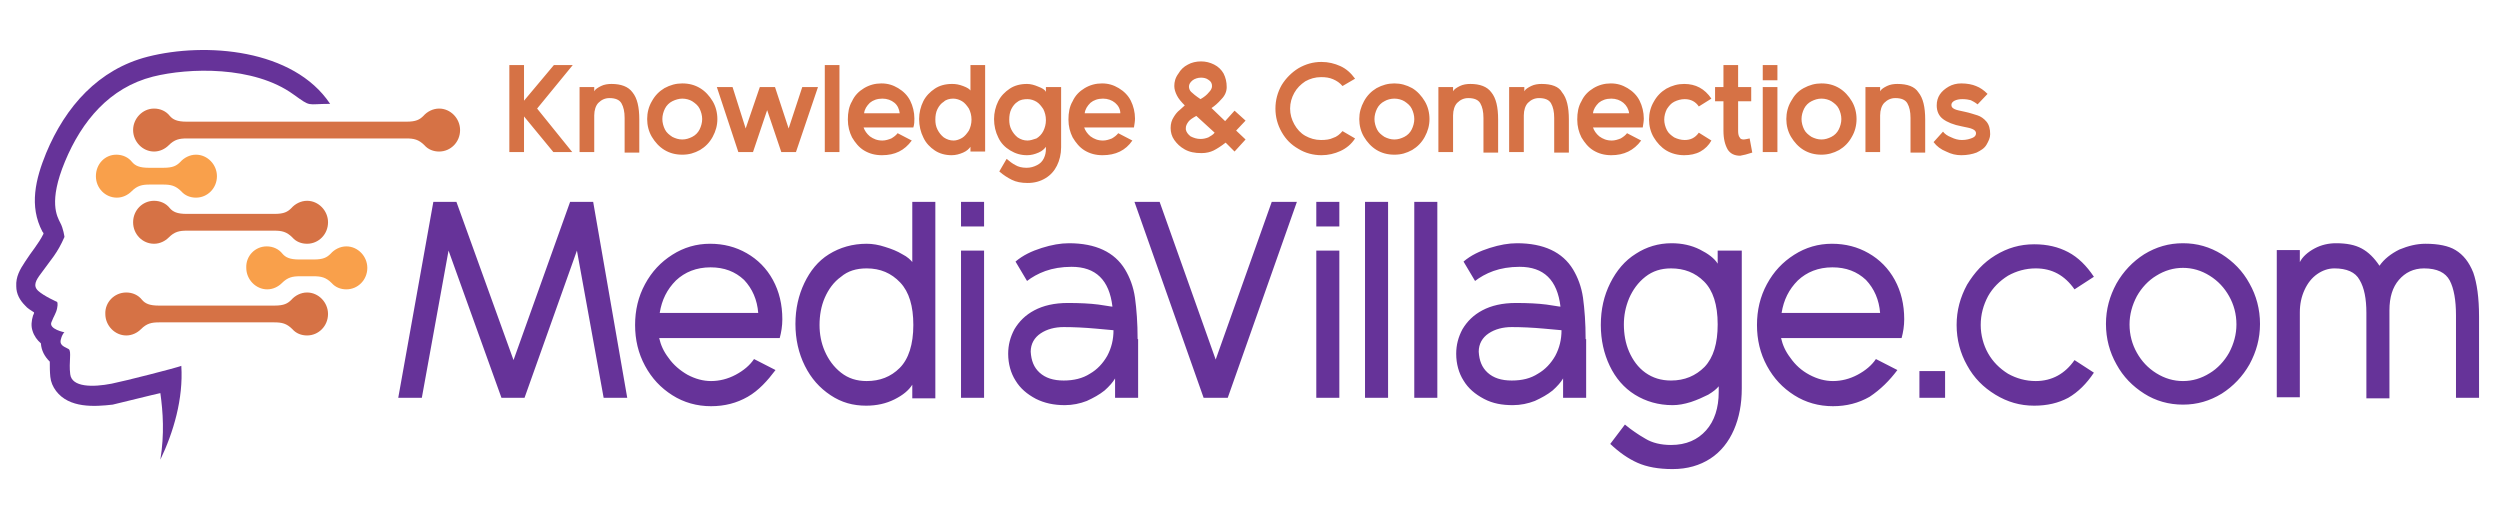<svg width="300" height="62" viewBox="0 0 300 62" fill="none" xmlns="http://www.w3.org/2000/svg">
<path d="M4.906 41.198C4.466 40.821 4.089 40.318 3.9 39.689C3.711 39.123 3.774 38.495 3.963 37.866C4.026 37.74 4.089 37.614 4.089 37.489C3.711 37.237 3.271 36.986 3.02 36.671C2.391 36.042 1.951 35.288 1.951 34.344C1.888 33.213 2.391 32.332 3.02 31.389C3.774 30.194 4.592 29.314 5.22 28.056C5.22 27.931 5.158 27.868 5.095 27.805C3.46 24.724 4.277 21.454 5.535 18.373C7.861 12.777 11.823 8.312 17.733 6.803C24.65 5.042 35.214 5.86 39.616 12.462C36.723 12.462 37.415 12.902 35.214 11.33C30.435 7.872 22.638 8.124 18.362 9.193C13.143 10.513 9.811 14.537 7.798 19.379C5.786 24.221 6.855 25.982 7.233 26.736C7.61 27.428 7.736 28.434 7.736 28.434C6.855 30.446 6.164 31.075 4.906 32.835C4.34 33.59 3.9 34.282 4.592 34.91C5.283 35.539 6.855 36.231 6.855 36.231C6.855 36.231 6.981 36.419 6.855 36.986C6.729 37.614 6.478 37.866 6.164 38.683C5.849 39.501 7.736 39.878 7.736 39.878C7.736 39.878 7.484 40.004 7.295 40.758C7.107 41.513 7.861 41.639 8.239 41.89C8.616 42.142 8.239 43.462 8.427 44.908C8.616 46.48 11.131 46.48 13.395 46.04C14.967 45.726 21.129 44.154 21.758 43.902C22.009 47.864 20.815 51.888 19.243 55.158C19.746 52.077 19.557 49.436 19.243 47.172C18.865 47.235 13.835 48.492 13.521 48.555C11.32 48.807 8.302 48.995 6.729 46.92C6.352 46.417 6.101 45.852 6.038 45.223C5.975 44.594 5.975 44.028 5.975 43.399C5.346 42.77 4.969 42.079 4.906 41.198Z" fill="#663399"/>
<path d="M18.488 13.028C19.242 13.028 19.934 13.343 20.374 13.909C20.752 14.349 21.255 14.6 22.386 14.6H48.796C49.928 14.6 50.368 14.349 50.808 13.909C51.248 13.405 51.94 13.028 52.694 13.028C54.078 13.028 55.21 14.223 55.21 15.606C55.21 17.052 54.078 18.184 52.694 18.184C52.003 18.184 51.374 17.933 50.934 17.43C50.242 16.738 49.676 16.612 48.733 16.612H22.449C21.506 16.612 20.94 16.738 20.248 17.43C19.808 17.87 19.18 18.184 18.488 18.184C17.105 18.184 15.973 16.99 15.973 15.606C15.973 14.223 17.105 13.028 18.488 13.028Z" fill="#D67245"/>
<path d="M13.96 18.562C14.715 18.562 15.406 18.876 15.847 19.442C16.224 19.882 16.727 20.134 17.859 20.134H19.619C20.751 20.134 21.191 19.882 21.631 19.442C22.072 18.939 22.763 18.562 23.518 18.562C24.901 18.562 26.033 19.756 26.033 21.14C26.033 22.586 24.901 23.718 23.518 23.718C22.826 23.718 22.197 23.466 21.757 22.963C21.066 22.272 20.5 22.146 19.556 22.146H17.984C17.041 22.146 16.475 22.272 15.784 22.963C15.344 23.403 14.715 23.718 14.023 23.718C12.64 23.718 11.508 22.586 11.508 21.14C11.508 19.694 12.577 18.562 13.96 18.562Z" fill="#F9A04B"/>
<path d="M18.488 24.095C19.242 24.095 19.934 24.41 20.374 24.975C20.752 25.416 21.255 25.667 22.386 25.667H32.95C34.082 25.667 34.522 25.416 34.962 24.975C35.403 24.472 36.094 24.095 36.849 24.095C38.232 24.095 39.364 25.29 39.364 26.673C39.364 28.119 38.232 29.251 36.849 29.251C36.157 29.251 35.528 29 35.088 28.497C34.397 27.805 33.831 27.679 32.887 27.679H22.449C21.506 27.679 20.94 27.805 20.248 28.497C19.808 28.937 19.18 29.251 18.488 29.251C17.105 29.251 15.973 28.119 15.973 26.673C15.973 25.227 17.105 24.095 18.488 24.095Z" fill="#D67245"/>
<path d="M32.006 29.566C32.76 29.566 33.452 29.88 33.892 30.446C34.269 30.886 34.772 31.138 35.904 31.138H37.665C38.797 31.138 39.237 30.886 39.677 30.446C40.117 29.943 40.809 29.566 41.563 29.566C42.947 29.566 44.078 30.76 44.078 32.144C44.078 33.59 42.947 34.722 41.563 34.722C40.872 34.722 40.243 34.47 39.803 33.967C39.111 33.276 38.545 33.15 37.602 33.15H36.03C35.087 33.15 34.521 33.276 33.829 33.967C33.389 34.407 32.76 34.722 32.069 34.722C30.685 34.722 29.553 33.527 29.553 32.144C29.49 30.697 30.622 29.566 32.006 29.566Z" fill="#F9A04B"/>
<path d="M15.154 35.099C15.909 35.099 16.601 35.413 17.041 35.979C17.418 36.419 17.921 36.671 19.053 36.671H32.949C34.081 36.671 34.521 36.419 34.962 35.979C35.402 35.476 36.093 35.099 36.848 35.099C38.231 35.099 39.363 36.294 39.363 37.677C39.363 39.123 38.231 40.255 36.848 40.255C36.156 40.255 35.528 40.004 35.087 39.501C34.396 38.809 33.83 38.683 32.886 38.683H19.116C18.173 38.683 17.607 38.809 16.915 39.501C16.475 39.941 15.846 40.255 15.154 40.255C13.771 40.255 12.639 39.06 12.639 37.677C12.576 36.294 13.708 35.099 15.154 35.099Z" fill="#D67245"/>
<path d="M233.161 15.795L232.029 17.052C232.406 17.556 232.909 17.933 233.538 18.184C234.167 18.499 234.733 18.625 235.361 18.625C236.053 18.625 236.682 18.499 237.185 18.31C237.688 18.059 238.128 17.807 238.38 17.367C238.631 16.927 238.82 16.549 238.82 16.109C238.82 15.48 238.694 14.977 238.38 14.6C238.065 14.223 237.688 13.971 237.311 13.846C236.87 13.72 236.367 13.531 235.739 13.405C235.173 13.28 234.795 13.217 234.544 13.091C234.292 12.965 234.167 12.84 234.167 12.588C234.167 12.399 234.292 12.211 234.544 12.085C234.795 11.959 235.11 11.896 235.487 11.896C235.927 11.896 236.242 11.959 236.493 12.022C236.745 12.148 236.996 12.274 237.311 12.525L238.505 11.268C238.065 10.827 237.625 10.513 237.122 10.324C236.682 10.136 236.053 10.01 235.361 10.01C234.795 10.01 234.292 10.136 233.852 10.387C233.412 10.639 233.035 10.953 232.783 11.331C232.532 11.708 232.406 12.148 232.406 12.651C232.406 13.343 232.657 13.909 233.161 14.286C233.664 14.663 234.418 14.977 235.424 15.166C235.99 15.292 236.43 15.355 236.682 15.48C236.996 15.606 237.122 15.795 237.122 15.984C237.122 16.235 236.996 16.424 236.682 16.549C236.367 16.675 235.99 16.801 235.424 16.801C234.984 16.801 234.544 16.675 234.167 16.487C233.664 16.298 233.349 16.046 233.161 15.795ZM227.69 10.073C227.25 10.073 226.81 10.136 226.432 10.324C226.055 10.513 225.741 10.702 225.615 10.953V10.45H223.854V18.247H225.615V13.846C225.615 13.217 225.804 12.651 226.118 12.336C226.495 11.959 226.935 11.771 227.438 11.771C228.13 11.771 228.633 11.959 228.885 12.399C229.136 12.84 229.262 13.405 229.262 14.16V18.31H231.023V14.349C231.023 12.84 230.771 11.771 230.205 11.079C229.765 10.387 228.885 10.073 227.69 10.073ZM218.572 11.834C219.013 11.834 219.453 11.959 219.767 12.148C220.144 12.399 220.459 12.651 220.647 13.028C220.836 13.405 220.962 13.846 220.962 14.286C220.962 14.726 220.836 15.166 220.647 15.543C220.459 15.921 220.144 16.235 219.767 16.424C219.39 16.612 219.013 16.738 218.572 16.738C218.132 16.738 217.755 16.612 217.378 16.424C217 16.172 216.686 15.921 216.497 15.543C216.309 15.166 216.183 14.726 216.183 14.286C216.183 13.846 216.309 13.405 216.497 13.028C216.686 12.651 217 12.336 217.378 12.148C217.755 11.959 218.132 11.834 218.572 11.834ZM218.572 10.01C217.818 10.01 217.126 10.199 216.434 10.576C215.743 10.953 215.303 11.456 214.925 12.148C214.548 12.777 214.359 13.531 214.359 14.286C214.359 15.04 214.548 15.795 214.925 16.424C215.303 17.052 215.806 17.618 216.434 17.996C217.063 18.373 217.755 18.562 218.572 18.562C219.327 18.562 220.019 18.373 220.71 17.996C221.339 17.618 221.842 17.115 222.219 16.424C222.597 15.795 222.785 15.04 222.785 14.286C222.785 13.531 222.597 12.777 222.219 12.148C221.842 11.519 221.339 10.953 220.71 10.576C220.082 10.199 219.39 10.01 218.572 10.01ZM213.29 10.45H211.53V18.247H213.29V10.45ZM213.29 7.809H211.53V9.633H213.29V7.809ZM210.272 18.31L209.958 16.612C209.643 16.675 209.392 16.738 209.266 16.738C209.015 16.738 208.826 16.675 208.763 16.487C208.637 16.361 208.574 16.046 208.574 15.732V12.148H210.146V10.45H208.574V7.809H206.814V10.45H205.808V12.148H206.814V15.669C206.814 16.675 207.002 17.367 207.317 17.933C207.631 18.436 208.134 18.687 208.826 18.687C209.203 18.625 209.706 18.499 210.272 18.31ZM205.368 16.864L203.858 15.921C203.418 16.549 202.852 16.801 202.161 16.801C201.721 16.801 201.28 16.675 200.903 16.487C200.526 16.235 200.211 15.984 200.023 15.606C199.834 15.229 199.708 14.789 199.708 14.349C199.708 13.909 199.834 13.468 200.023 13.091C200.274 12.714 200.526 12.399 200.903 12.211C201.28 12.022 201.721 11.896 202.161 11.896C202.915 11.896 203.481 12.211 203.858 12.777L205.368 11.834C204.55 10.639 203.481 10.073 202.098 10.073C201.343 10.073 200.652 10.261 199.96 10.639C199.331 11.016 198.828 11.519 198.451 12.211C198.074 12.84 197.885 13.594 197.885 14.349C197.885 15.103 198.074 15.858 198.451 16.487C198.828 17.115 199.331 17.681 199.96 18.059C200.589 18.436 201.343 18.625 202.098 18.625C202.79 18.625 203.481 18.499 204.047 18.184C204.613 17.87 205.053 17.43 205.368 16.864ZM195.495 13.594H191.157C191.22 13.091 191.471 12.714 191.848 12.336C192.226 12.022 192.729 11.834 193.358 11.834C193.923 11.834 194.426 12.022 194.804 12.336C195.181 12.651 195.433 13.091 195.495 13.594ZM196.942 16.864L195.244 15.984C195.055 16.235 194.804 16.424 194.489 16.612C194.175 16.738 193.798 16.864 193.42 16.864C192.792 16.864 192.351 16.675 191.911 16.361C191.534 16.046 191.283 15.669 191.157 15.292H197.13C197.193 14.915 197.256 14.537 197.256 14.223C197.256 13.468 197.067 12.714 196.753 12.085C196.439 11.456 195.936 10.953 195.307 10.576C194.678 10.199 194.049 10.01 193.295 10.01C192.54 10.01 191.848 10.199 191.22 10.576C190.591 10.953 190.088 11.456 189.773 12.148C189.396 12.777 189.27 13.531 189.27 14.349C189.27 15.166 189.459 15.858 189.773 16.487C190.151 17.115 190.591 17.681 191.22 18.059C191.848 18.436 192.54 18.625 193.358 18.625C194.867 18.625 196.061 18.059 196.942 16.864ZM184.995 10.073C184.554 10.073 184.114 10.136 183.737 10.324C183.36 10.513 183.045 10.702 182.919 10.953V10.45H181.096V18.247H182.857V13.846C182.857 13.217 183.045 12.651 183.36 12.336C183.737 11.959 184.177 11.771 184.68 11.771C185.372 11.771 185.875 11.959 186.126 12.399C186.378 12.84 186.504 13.405 186.504 14.16V18.31H188.264V14.349C188.264 12.84 188.013 11.771 187.447 11.079C187.07 10.387 186.189 10.073 184.995 10.073ZM176.443 10.073C176.003 10.073 175.563 10.136 175.185 10.324C174.808 10.513 174.494 10.702 174.368 10.953V10.45H172.607V18.247H174.368V13.846C174.368 13.217 174.556 12.651 174.871 12.336C175.248 11.959 175.688 11.771 176.191 11.771C176.883 11.771 177.386 11.959 177.638 12.399C177.889 12.84 178.015 13.405 178.015 14.16V18.31H179.775V14.349C179.775 12.84 179.524 11.771 178.958 11.079C178.455 10.387 177.575 10.073 176.443 10.073ZM167.325 11.834C167.765 11.834 168.206 11.959 168.52 12.148C168.897 12.399 169.212 12.651 169.4 13.028C169.589 13.405 169.715 13.846 169.715 14.286C169.715 14.726 169.589 15.166 169.4 15.543C169.212 15.921 168.897 16.235 168.52 16.424C168.143 16.612 167.765 16.738 167.325 16.738C166.885 16.738 166.508 16.612 166.131 16.424C165.753 16.172 165.439 15.921 165.25 15.543C165.062 15.166 164.936 14.726 164.936 14.286C164.936 13.846 165.062 13.405 165.25 13.028C165.439 12.651 165.753 12.336 166.131 12.148C166.445 11.959 166.885 11.834 167.325 11.834ZM167.325 10.01C166.571 10.01 165.879 10.199 165.187 10.576C164.559 10.953 164.055 11.456 163.678 12.148C163.301 12.84 163.112 13.531 163.112 14.286C163.112 15.04 163.301 15.795 163.678 16.424C164.055 17.052 164.559 17.618 165.187 17.996C165.816 18.373 166.508 18.562 167.325 18.562C168.143 18.562 168.771 18.373 169.463 17.996C170.092 17.618 170.595 17.115 170.972 16.424C171.35 15.732 171.538 15.04 171.538 14.286C171.538 13.531 171.35 12.777 170.972 12.148C170.595 11.519 170.092 10.953 169.463 10.576C168.771 10.199 168.08 10.01 167.325 10.01ZM158.522 16.801C157.83 16.801 157.202 16.612 156.636 16.298C156.07 15.984 155.63 15.48 155.315 14.915C155.001 14.349 154.812 13.72 154.812 13.028C154.812 12.336 155.001 11.708 155.315 11.142C155.63 10.576 156.07 10.136 156.636 9.758C157.202 9.444 157.83 9.255 158.522 9.255C159.088 9.255 159.528 9.318 159.968 9.507C160.408 9.696 160.786 9.947 161.1 10.324L162.609 9.444C162.106 8.752 161.54 8.249 160.849 7.935C160.157 7.621 159.402 7.432 158.585 7.432C157.579 7.432 156.699 7.683 155.818 8.186C155.001 8.69 154.309 9.381 153.806 10.199C153.303 11.079 153.052 12.022 153.052 13.028C153.052 14.034 153.303 14.977 153.806 15.858C154.309 16.738 154.938 17.367 155.818 17.87C156.636 18.373 157.579 18.625 158.585 18.625C159.402 18.625 160.157 18.436 160.849 18.122C161.54 17.807 162.169 17.304 162.609 16.612L161.1 15.732C160.786 16.109 160.408 16.424 159.968 16.549C159.591 16.738 159.088 16.801 158.522 16.801ZM142.299 15.543C142.299 15.48 142.299 15.418 142.299 15.355C142.299 15.103 142.425 14.852 142.613 14.6C142.802 14.349 143.116 14.16 143.557 13.909L145.757 15.921C145.569 16.172 145.317 16.298 145.003 16.487C144.688 16.612 144.374 16.675 144.06 16.675C143.62 16.675 143.242 16.549 142.865 16.361C142.551 16.109 142.362 15.858 142.299 15.543ZM145.443 10.324C145.443 10.576 145.317 10.827 145.066 11.079C144.814 11.393 144.5 11.645 144.06 11.896C143.494 11.519 143.116 11.205 142.928 11.016C142.739 10.827 142.676 10.576 142.676 10.387C142.676 10.136 142.802 9.884 143.116 9.633C143.368 9.444 143.745 9.318 144.123 9.318C144.437 9.318 144.751 9.381 145.003 9.57C145.317 9.758 145.443 10.01 145.443 10.324ZM140.916 10.324C140.916 10.702 141.041 11.079 141.23 11.456C141.419 11.834 141.733 12.211 142.173 12.651L141.545 13.217C141.293 13.405 141.041 13.72 140.853 14.034C140.601 14.412 140.476 14.852 140.476 15.355C140.476 15.858 140.601 16.361 140.916 16.801C141.23 17.241 141.607 17.618 142.173 17.933C142.739 18.247 143.368 18.373 144.185 18.373C144.751 18.373 145.254 18.247 145.632 18.059C146.009 17.87 146.512 17.556 147.078 17.115L148.147 18.184L149.467 16.738L148.336 15.669L149.467 14.474L148.147 13.28L147.015 14.537L145.38 12.965C145.757 12.714 146.135 12.399 146.575 11.896C147.015 11.456 147.204 10.953 147.204 10.45C147.204 9.821 147.078 9.318 146.826 8.815C146.575 8.375 146.198 7.998 145.695 7.746C145.192 7.495 144.688 7.369 144.123 7.369C143.557 7.369 142.991 7.495 142.551 7.746C142.048 7.998 141.67 8.375 141.419 8.815C141.041 9.318 140.916 9.821 140.916 10.324ZM134.439 13.594H130.163C130.226 13.091 130.478 12.714 130.855 12.336C131.232 12.022 131.735 11.834 132.364 11.834C132.93 11.834 133.433 12.022 133.81 12.336C134.188 12.651 134.439 13.091 134.439 13.594ZM135.885 16.864L134.188 15.984C133.999 16.235 133.747 16.424 133.433 16.612C133.119 16.738 132.741 16.864 132.364 16.864C131.735 16.864 131.295 16.675 130.855 16.361C130.478 16.046 130.226 15.669 130.1 15.292H136.074C136.137 14.915 136.2 14.537 136.2 14.223C136.2 13.468 136.011 12.714 135.697 12.085C135.382 11.456 134.879 10.953 134.25 10.576C133.622 10.199 132.993 10.01 132.238 10.01C131.484 10.01 130.792 10.199 130.163 10.576C129.534 10.953 129.031 11.456 128.717 12.148C128.34 12.777 128.214 13.531 128.214 14.349C128.214 15.166 128.403 15.858 128.717 16.487C129.094 17.115 129.534 17.681 130.163 18.059C130.792 18.436 131.484 18.625 132.301 18.625C133.873 18.625 135.068 18.059 135.885 16.864ZM123.309 16.864C122.869 16.864 122.492 16.738 122.115 16.487C121.8 16.235 121.549 15.921 121.36 15.543C121.171 15.166 121.109 14.789 121.109 14.349C121.109 13.909 121.171 13.468 121.36 13.091C121.549 12.714 121.8 12.399 122.115 12.211C122.429 11.959 122.869 11.896 123.309 11.896C123.687 11.896 124.064 12.022 124.378 12.211C124.693 12.399 124.944 12.714 125.196 13.091C125.384 13.468 125.51 13.909 125.51 14.412C125.51 14.915 125.384 15.355 125.196 15.732C125.007 16.109 124.693 16.424 124.378 16.612C124.001 16.738 123.624 16.864 123.309 16.864ZM125.51 10.45V11.016C125.384 10.764 125.07 10.576 124.567 10.387C124.127 10.199 123.687 10.073 123.246 10.073C122.429 10.073 121.737 10.261 121.171 10.639C120.605 11.016 120.102 11.519 119.788 12.148C119.474 12.777 119.285 13.531 119.285 14.286C119.285 15.103 119.474 15.858 119.788 16.487C120.102 17.178 120.605 17.681 121.234 18.059C121.863 18.436 122.492 18.625 123.246 18.625C123.749 18.625 124.19 18.499 124.63 18.31C125.07 18.122 125.321 17.87 125.51 17.618V17.87C125.51 18.247 125.447 18.625 125.259 19.002C125.07 19.379 124.818 19.631 124.441 19.819C124.064 20.008 123.687 20.134 123.184 20.134C122.618 20.134 122.177 20.008 121.863 19.819C121.486 19.631 121.171 19.379 120.794 19.065L119.914 20.574C120.417 21.014 120.92 21.328 121.423 21.58C121.926 21.831 122.555 21.957 123.309 21.957C124.127 21.957 124.818 21.768 125.447 21.391C126.076 21.014 126.516 20.511 126.831 19.882C127.145 19.253 127.334 18.499 127.334 17.681V10.45H125.51ZM114.38 11.834C114.758 11.834 115.135 11.959 115.449 12.148C115.764 12.336 116.015 12.651 116.267 13.028C116.455 13.405 116.581 13.846 116.581 14.349C116.581 14.852 116.455 15.292 116.267 15.669C116.015 16.046 115.764 16.361 115.449 16.549C115.135 16.738 114.758 16.864 114.443 16.864C114.003 16.864 113.626 16.738 113.249 16.487C112.934 16.235 112.683 15.921 112.494 15.543C112.305 15.166 112.242 14.789 112.242 14.349C112.242 13.909 112.305 13.468 112.494 13.091C112.683 12.714 112.934 12.399 113.249 12.211C113.5 11.959 113.94 11.834 114.38 11.834ZM116.518 10.953C116.393 10.702 116.078 10.513 115.575 10.324C115.072 10.136 114.695 10.073 114.255 10.073C113.437 10.073 112.745 10.261 112.18 10.639C111.614 11.016 111.111 11.519 110.796 12.148C110.482 12.777 110.293 13.531 110.293 14.286C110.293 15.103 110.482 15.858 110.796 16.487C111.111 17.178 111.614 17.681 112.18 18.059C112.745 18.436 113.437 18.625 114.192 18.625C114.695 18.625 115.135 18.499 115.575 18.31C116.015 18.122 116.267 17.87 116.455 17.618V18.184H118.216V7.809H116.455V10.953H116.518ZM107.967 13.594H103.691C103.754 13.091 104.005 12.714 104.382 12.336C104.76 12.022 105.263 11.834 105.892 11.834C106.458 11.834 106.961 12.022 107.338 12.336C107.715 12.651 107.904 13.091 107.967 13.594ZM109.413 16.864L107.715 15.984C107.526 16.235 107.275 16.424 106.961 16.612C106.646 16.738 106.269 16.864 105.892 16.864C105.263 16.864 104.823 16.675 104.382 16.361C104.005 16.046 103.754 15.669 103.628 15.292H109.602C109.727 14.915 109.727 14.537 109.727 14.223C109.727 13.468 109.539 12.714 109.224 12.085C108.91 11.456 108.407 10.953 107.778 10.576C107.149 10.199 106.52 10.01 105.766 10.01C105.011 10.01 104.32 10.199 103.691 10.576C103.062 10.953 102.559 11.456 102.245 12.148C101.867 12.777 101.742 13.531 101.742 14.349C101.742 15.166 101.93 15.858 102.245 16.487C102.622 17.115 103.062 17.681 103.691 18.059C104.32 18.436 105.011 18.625 105.829 18.625C107.401 18.625 108.533 18.059 109.413 16.864ZM100.735 7.809H98.975V18.247H100.735V7.809ZM96.271 10.45L94.636 15.418L93.001 10.45H91.178L89.48 15.418L87.908 10.45H86.022L88.6 18.247H90.36L92.058 13.217L93.756 18.247H95.516L98.157 10.45H96.271ZM81.871 11.834C82.312 11.834 82.752 11.959 83.066 12.148C83.444 12.399 83.758 12.651 83.947 13.028C84.135 13.405 84.261 13.846 84.261 14.286C84.261 14.726 84.135 15.166 83.947 15.543C83.758 15.921 83.444 16.235 83.066 16.424C82.689 16.612 82.312 16.738 81.871 16.738C81.431 16.738 81.054 16.612 80.677 16.424C80.299 16.172 79.985 15.921 79.796 15.543C79.608 15.166 79.482 14.726 79.482 14.286C79.482 13.846 79.608 13.405 79.796 13.028C79.985 12.651 80.299 12.336 80.677 12.148C81.054 11.959 81.494 11.834 81.871 11.834ZM81.871 10.01C81.117 10.01 80.425 10.199 79.734 10.576C79.105 10.953 78.602 11.456 78.224 12.148C77.847 12.777 77.659 13.531 77.659 14.286C77.659 15.04 77.847 15.795 78.224 16.424C78.602 17.052 79.105 17.618 79.734 17.996C80.362 18.373 81.054 18.562 81.871 18.562C82.689 18.562 83.318 18.373 84.009 17.996C84.638 17.618 85.141 17.115 85.519 16.424C85.896 15.732 86.084 15.04 86.084 14.286C86.084 13.531 85.896 12.777 85.519 12.148C85.141 11.519 84.638 10.953 84.009 10.576C83.381 10.199 82.689 10.01 81.871 10.01ZM73.383 10.073C72.942 10.073 72.502 10.136 72.125 10.324C71.748 10.513 71.433 10.702 71.308 10.953V10.45H69.547V18.247H71.308V13.846C71.308 13.217 71.496 12.651 71.811 12.336C72.188 11.959 72.628 11.771 73.131 11.771C73.823 11.771 74.326 11.959 74.577 12.399C74.829 12.84 74.955 13.405 74.955 14.16V18.31H76.715V14.349C76.715 12.84 76.464 11.771 75.898 11.079C75.395 10.387 74.514 10.073 73.383 10.073ZM64.454 13.028L68.73 7.809H66.466L62.882 12.085V7.809H61.121V18.247H62.882V13.971L66.403 18.247H68.667L64.454 13.028Z" fill="#D67245"/>
<path d="M291.071 29.251C290.002 29.251 288.996 29.503 287.927 29.943C286.921 30.446 286.104 31.075 285.538 31.892C284.909 30.949 284.217 30.257 283.4 29.817C282.583 29.377 281.577 29.188 280.319 29.188C279.439 29.188 278.558 29.377 277.741 29.817C276.923 30.257 276.295 30.823 275.98 31.452V30.006H273.213V47.675H275.98V37.489C275.98 36.482 276.169 35.602 276.546 34.785C276.923 33.967 277.426 33.338 278.055 32.898C278.684 32.458 279.376 32.207 280.13 32.207C281.577 32.207 282.645 32.647 283.149 33.59C283.714 34.533 283.966 35.854 283.966 37.551V47.801H286.733V37.237C286.733 35.665 287.11 34.47 287.864 33.59C288.619 32.71 289.625 32.207 290.883 32.207C292.455 32.207 293.461 32.71 293.964 33.653C294.467 34.596 294.718 36.042 294.718 37.803V47.738H297.485V37.992C297.485 35.728 297.234 33.967 296.793 32.71C296.29 31.452 295.599 30.572 294.656 30.006C293.838 29.503 292.58 29.251 291.071 29.251ZM261.958 32.144C263.09 32.144 264.159 32.458 265.165 33.087C266.171 33.716 266.925 34.533 267.491 35.539C268.057 36.545 268.372 37.677 268.372 38.935C268.372 40.129 268.057 41.261 267.491 42.33C266.925 43.336 266.108 44.217 265.165 44.782C264.159 45.411 263.09 45.726 261.958 45.726C260.826 45.726 259.757 45.411 258.751 44.782C257.745 44.154 256.99 43.336 256.425 42.33C255.859 41.324 255.544 40.192 255.544 38.935C255.544 37.74 255.859 36.608 256.425 35.539C256.99 34.533 257.808 33.653 258.751 33.087C259.757 32.458 260.826 32.144 261.958 32.144ZM261.958 29.188C260.26 29.188 258.751 29.628 257.305 30.509C255.922 31.389 254.79 32.584 253.972 34.03C253.155 35.539 252.715 37.111 252.715 38.872C252.715 40.633 253.155 42.267 253.972 43.714C254.79 45.223 255.922 46.355 257.305 47.235C258.688 48.115 260.26 48.555 261.958 48.555C263.656 48.555 265.165 48.115 266.611 47.235C267.994 46.355 269.126 45.16 269.944 43.714C270.761 42.205 271.201 40.633 271.201 38.872C271.201 37.111 270.761 35.476 269.944 34.03C269.126 32.521 267.994 31.389 266.611 30.509C265.165 29.628 263.656 29.188 261.958 29.188ZM251.268 44.72L248.942 43.211C247.81 44.845 246.238 45.726 244.289 45.726C243.094 45.726 241.962 45.411 240.956 44.845C239.95 44.217 239.133 43.399 238.567 42.393C238.001 41.387 237.686 40.192 237.686 38.998C237.686 37.74 238.001 36.608 238.567 35.539C239.133 34.533 239.95 33.716 240.956 33.087C241.962 32.521 243.094 32.207 244.289 32.207C246.238 32.207 247.747 33.024 248.942 34.722L251.268 33.213C250.388 31.892 249.382 30.886 248.187 30.257C246.993 29.628 245.672 29.314 244.1 29.314C242.402 29.314 240.893 29.754 239.447 30.635C238.001 31.515 236.932 32.71 236.051 34.156C235.234 35.665 234.794 37.237 234.794 38.998C234.794 40.758 235.234 42.393 236.051 43.839C236.869 45.349 238.001 46.48 239.447 47.361C240.893 48.241 242.402 48.681 244.1 48.681C245.672 48.681 246.993 48.367 248.187 47.738C249.382 47.046 250.388 46.04 251.268 44.72ZM233.411 44.531H230.329V47.738H233.411V44.531ZM225.613 37.551H213.792C214.044 35.979 214.672 34.722 215.741 33.653C216.81 32.647 218.194 32.081 219.891 32.081C221.526 32.081 222.847 32.584 223.916 33.59C224.922 34.659 225.488 35.979 225.613 37.551ZM227.688 44.405L225.11 43.085C224.607 43.839 223.853 44.468 222.91 44.971C221.966 45.474 220.96 45.726 219.954 45.726C219.011 45.726 218.068 45.474 217.125 44.971C216.181 44.468 215.427 43.776 214.861 42.959C214.232 42.142 213.918 41.387 213.729 40.57H228.191C228.38 39.878 228.506 39.123 228.506 38.306C228.506 36.545 228.129 34.973 227.374 33.59C226.619 32.207 225.551 31.138 224.23 30.383C222.91 29.628 221.463 29.251 219.828 29.251C218.194 29.251 216.684 29.691 215.301 30.572C213.918 31.452 212.849 32.584 212.031 34.093C211.214 35.602 210.837 37.237 210.837 38.998C210.837 40.758 211.214 42.393 212.031 43.902C212.849 45.411 213.918 46.543 215.301 47.423C216.684 48.304 218.256 48.744 219.954 48.744C221.589 48.744 223.035 48.367 224.356 47.612C225.676 46.732 226.745 45.663 227.688 44.405ZM200.524 45.663C199.33 45.663 198.324 45.349 197.443 44.72C196.563 44.091 195.934 43.211 195.494 42.205C195.054 41.198 194.865 40.067 194.865 38.935C194.865 37.866 195.054 36.86 195.494 35.791C195.934 34.785 196.563 33.904 197.443 33.213C198.324 32.521 199.33 32.207 200.524 32.207C202.096 32.207 203.417 32.71 204.486 33.779C205.555 34.847 206.121 36.545 206.121 38.935C206.121 41.198 205.618 42.896 204.549 44.028C203.48 45.097 202.159 45.663 200.524 45.663ZM206.121 30.069V31.641C205.743 31.012 204.989 30.446 203.983 29.943C202.977 29.44 201.845 29.188 200.587 29.188C199.015 29.188 197.569 29.628 196.311 30.446C194.991 31.263 193.985 32.458 193.23 33.967C192.476 35.476 192.098 37.111 192.098 38.998C192.098 40.821 192.476 42.456 193.167 43.902C193.859 45.349 194.865 46.543 196.186 47.361C197.506 48.178 199.015 48.618 200.713 48.618C201.405 48.618 202.096 48.492 202.914 48.241C203.668 47.989 204.36 47.675 204.989 47.361C205.618 46.983 205.995 46.669 206.246 46.355V47.046C206.246 48.933 205.743 50.505 204.737 51.636C203.731 52.768 202.348 53.397 200.524 53.397C199.33 53.397 198.261 53.146 197.443 52.642C196.563 52.139 195.745 51.574 194.991 50.945L193.23 53.271C194.299 54.277 195.368 55.032 196.5 55.535C197.632 56.038 199.015 56.29 200.713 56.29C202.474 56.29 203.983 55.849 205.24 55.032C206.498 54.215 207.441 53.02 208.07 51.574C208.699 50.127 209.013 48.492 209.013 46.606V30.069H206.121ZM181.409 45.663C180.151 45.663 179.208 45.349 178.516 44.72C177.825 44.091 177.51 43.273 177.447 42.205C177.447 41.261 177.888 40.507 178.642 40.004C179.397 39.501 180.34 39.249 181.409 39.249C182.604 39.249 183.924 39.312 185.307 39.438C186.691 39.563 187.382 39.626 187.382 39.626C187.382 40.758 187.131 41.764 186.628 42.708C186.125 43.588 185.433 44.342 184.553 44.845C183.673 45.411 182.666 45.663 181.409 45.663ZM190.275 40.695C190.275 38.746 190.149 37.111 189.961 35.728C189.772 34.407 189.332 33.276 188.766 32.332C187.508 30.257 185.245 29.188 182.038 29.188C181.032 29.188 179.963 29.377 178.768 29.754C177.573 30.131 176.504 30.635 175.624 31.389L177.007 33.716C177.573 33.276 178.328 32.835 179.208 32.521C180.088 32.207 181.157 32.018 182.352 32.018C185.245 32.018 186.879 33.59 187.257 36.797C187.068 36.797 186.502 36.671 185.559 36.545C184.553 36.419 183.358 36.357 181.912 36.357C180.277 36.357 178.957 36.671 177.888 37.237C176.819 37.803 176.064 38.557 175.498 39.501C174.995 40.444 174.744 41.387 174.744 42.456C174.744 43.651 175.058 44.782 175.624 45.663C176.19 46.606 177.007 47.298 178.076 47.864C179.145 48.43 180.277 48.618 181.535 48.618C182.478 48.618 183.358 48.43 184.176 48.115C184.993 47.738 185.685 47.361 186.313 46.858C186.879 46.355 187.32 45.852 187.571 45.411V47.738H190.338V40.695H190.275ZM172.48 24.221H169.713V47.738H172.48V24.221ZM166.569 24.221H163.802V47.738H166.569V24.221ZM160.721 30.069H157.955V47.738H160.721V30.069ZM160.721 24.221H157.955V27.176H160.721V24.221ZM147.328 47.738L155.628 24.221H152.61L145.882 43.148L139.154 24.221H136.135L144.435 47.738H147.328ZM127.647 45.663C126.389 45.663 125.446 45.349 124.754 44.72C124.062 44.091 123.748 43.273 123.685 42.205C123.685 41.261 124.125 40.507 124.88 40.004C125.634 39.501 126.578 39.249 127.647 39.249C128.841 39.249 130.162 39.312 131.545 39.438C132.928 39.563 133.62 39.626 133.62 39.626C133.62 40.758 133.369 41.764 132.866 42.708C132.363 43.588 131.671 44.342 130.791 44.845C129.91 45.411 128.841 45.663 127.647 45.663ZM136.513 40.695C136.513 38.746 136.387 37.111 136.198 35.728C136.01 34.407 135.569 33.276 135.003 32.332C133.746 30.257 131.482 29.188 128.275 29.188C127.269 29.188 126.2 29.377 125.006 29.754C123.811 30.131 122.742 30.635 121.862 31.389L123.245 33.716C123.811 33.276 124.565 32.835 125.446 32.521C126.326 32.207 127.395 32.018 128.59 32.018C131.482 32.018 133.117 33.59 133.494 36.797C133.306 36.797 132.74 36.671 131.797 36.545C130.791 36.419 129.596 36.357 128.15 36.357C126.515 36.357 125.194 36.671 124.125 37.237C123.056 37.803 122.302 38.557 121.736 39.501C121.233 40.444 120.981 41.387 120.981 42.456C120.981 43.651 121.296 44.782 121.862 45.663C122.428 46.606 123.245 47.298 124.314 47.864C125.32 48.367 126.452 48.618 127.772 48.618C128.715 48.618 129.596 48.43 130.413 48.115C131.231 47.738 131.922 47.361 132.551 46.858C133.117 46.355 133.557 45.852 133.809 45.411V47.738H136.575V40.695H136.513ZM118.089 30.069H115.322V47.738H118.089V30.069ZM118.089 24.221H115.322V27.176H118.089V24.221ZM104.004 32.207C105.639 32.207 106.959 32.773 108.028 33.904C109.097 35.036 109.6 36.734 109.6 38.998C109.6 41.324 109.034 43.085 107.965 44.154C106.896 45.223 105.576 45.726 104.004 45.726C102.809 45.726 101.803 45.411 100.923 44.72C100.042 44.028 99.413 43.148 98.973 42.142C98.533 41.136 98.344 40.067 98.344 38.998C98.344 37.866 98.533 36.734 98.973 35.728C99.413 34.722 100.042 33.841 100.923 33.213C101.74 32.521 102.746 32.207 104.004 32.207ZM109.537 31.515C109.286 31.201 108.908 30.823 108.28 30.509C107.651 30.131 107.022 29.88 106.204 29.628C105.45 29.377 104.695 29.251 104.004 29.251C102.306 29.251 100.797 29.691 99.476 30.509C98.156 31.326 97.213 32.521 96.521 33.967C95.829 35.413 95.452 37.048 95.452 38.872C95.452 40.695 95.829 42.393 96.584 43.902C97.338 45.411 98.344 46.543 99.665 47.423C100.985 48.304 102.369 48.681 103.941 48.681C105.198 48.681 106.33 48.43 107.336 47.926C108.342 47.423 109.034 46.858 109.474 46.166V47.801H112.241V24.221H109.474V31.515H109.537ZM90.987 37.551H79.166C79.418 35.979 80.046 34.722 81.115 33.653C82.184 32.647 83.568 32.081 85.266 32.081C86.9 32.081 88.221 32.584 89.29 33.59C90.296 34.659 90.862 35.979 90.987 37.551ZM93.063 44.405L90.484 43.085C89.981 43.839 89.227 44.468 88.284 44.971C87.341 45.474 86.334 45.726 85.328 45.726C84.385 45.726 83.442 45.474 82.499 44.971C81.618 44.468 80.801 43.776 80.235 42.959C79.606 42.142 79.292 41.387 79.103 40.57H93.566C93.754 39.878 93.88 39.123 93.88 38.306C93.88 36.545 93.503 34.973 92.748 33.59C91.994 32.207 90.925 31.138 89.604 30.383C88.284 29.628 86.838 29.251 85.203 29.251C83.568 29.251 82.059 29.691 80.675 30.572C79.292 31.452 78.223 32.584 77.406 34.093C76.588 35.602 76.211 37.237 76.211 38.998C76.211 40.758 76.588 42.393 77.406 43.902C78.223 45.411 79.292 46.543 80.675 47.423C82.059 48.304 83.631 48.744 85.328 48.744C86.963 48.744 88.409 48.367 89.73 47.612C91.05 46.858 92.119 45.663 93.063 44.405ZM71.18 24.221H68.414L61.623 43.211L54.769 24.221H52.002L47.789 47.738H50.619L53.825 30.069L60.176 47.738H62.943L69.231 30.069L72.438 47.738H75.268L71.18 24.221Z" fill="#663399"/>
</svg>
